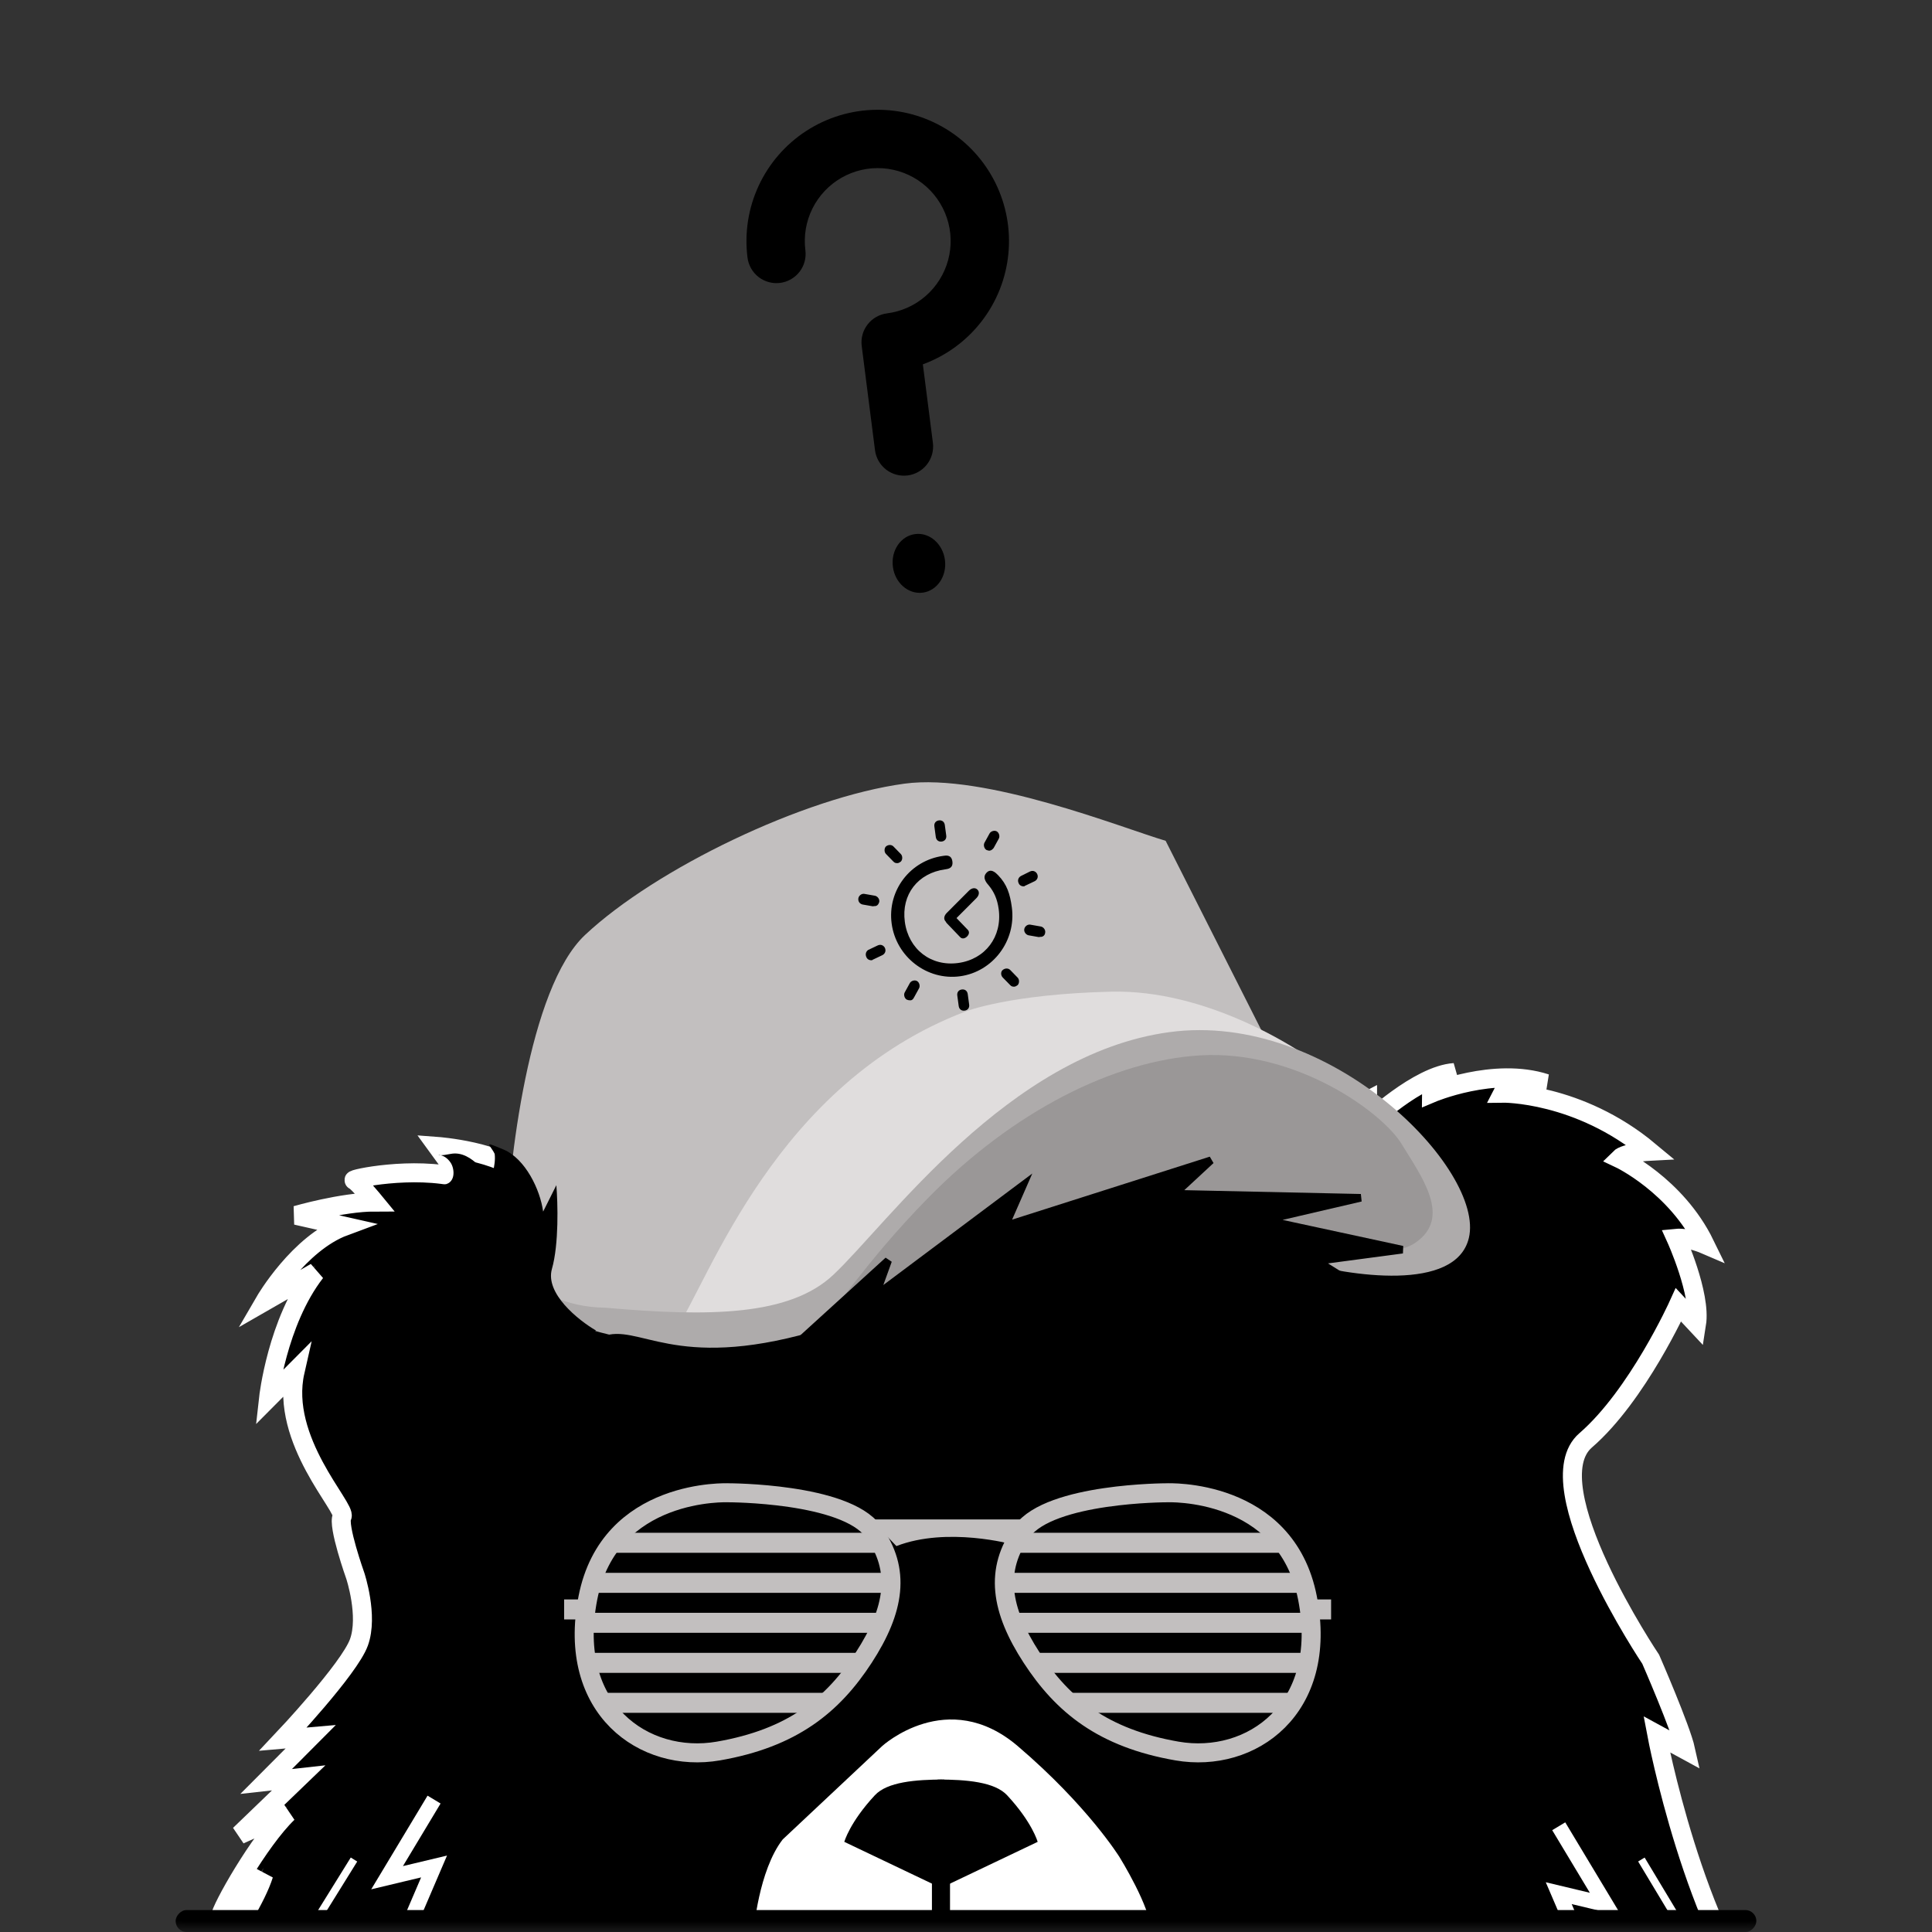 <svg xmlns="http://www.w3.org/2000/svg" width="88" height="88" viewBox="0 0 88 88" fill="none">
  <rect x="0" y="0" width="88" height="88" fill="#333333" stroke="none"/>
  <mask id="mask0_17099_31899" style="mask-type:alpha" maskUnits="userSpaceOnUse" x="0" y="0" width="88" height="88">
    <path d="M88 44C88 51.724 88 69.98 88 80.387C88 84.597 84.59 88 80.38 88C70.382 88 53.047 88 44 88C35.153 88 17.683 88 7.622 88C3.412 88 0 84.595 0 80.386C0 70.042 0 51.93 0 44C0 19.7 19.7 0 44 0C68.3 0 88 19.7 88 44Z" fill="#FFF5B6"/>
  </mask>
  <g mask="url(#mask0_17099_31899)">
    <path fill-rule="evenodd" clip-rule="evenodd" d="M40.361 21.389C40.639 21.604 40.992 21.7 41.342 21.656C41.691 21.611 42.009 21.43 42.225 21.151C42.44 20.872 42.536 20.519 42.492 20.169L42.035 16.595C43.092 16.208 44.019 15.53 44.708 14.64C45.397 13.75 45.821 12.683 45.93 11.563C46.04 10.443 45.831 9.314 45.328 8.307C44.825 7.3 44.048 6.456 43.087 5.871C42.125 5.286 41.018 4.984 39.892 5.001C38.767 5.017 37.669 5.351 36.725 5.963C35.781 6.576 35.028 7.443 34.555 8.464C34.081 9.485 33.906 10.619 34.048 11.736C34.093 12.085 34.274 12.403 34.553 12.619C34.832 12.834 35.185 12.93 35.534 12.886C35.884 12.841 36.201 12.659 36.417 12.381C36.633 12.102 36.729 11.749 36.684 11.399C36.601 10.748 36.713 10.086 37.006 9.498C37.299 8.91 37.76 8.422 38.33 8.095C38.9 7.769 39.554 7.619 40.21 7.665C40.865 7.711 41.492 7.949 42.012 8.351C42.532 8.754 42.92 9.301 43.129 9.924C43.338 10.547 43.357 11.218 43.185 11.851C43.012 12.486 42.655 13.054 42.16 13.485C41.664 13.917 41.052 14.191 40.4 14.274C40.05 14.319 39.733 14.501 39.517 14.779C39.301 15.058 39.205 15.411 39.25 15.761L39.855 20.506C39.9 20.855 40.082 21.173 40.361 21.389ZM43.041 25.509C43.136 26.246 42.681 26.911 42.026 26.995C41.37 27.078 40.763 26.549 40.669 25.812C40.575 25.075 41.03 24.409 41.685 24.326C42.34 24.242 42.947 24.772 43.041 25.509Z" fill="black"/>
    <path fill-rule="evenodd" clip-rule="evenodd" d="M-9.722 187.513L-10.052 184.869C-10.052 184.869 -10.602 186.467 -10.821 186.301C-11.04 186.136 -11.149 180.957 -9.722 177.045C-9.722 177.045 -11.04 178.698 -11.973 178.918C-11.973 178.918 -10.162 175.226 -10.052 172.802L-10.985 173.298C-10.985 173.298 -10.601 165.253 -8.844 159.743C-7.088 154.233 -4.618 149.439 -4.618 149.439L-7.252 151.092C-7.252 151.092 -3.685 146.684 -3.081 145.252C-2.477 143.819 -1.819 140.899 -1.819 140.899L-4.782 143.764C-4.782 143.764 -1.379 138.309 -0.995 137.097C-0.611 135.885 0.267 133.24 0.267 133.24C0.267 133.24 -1.434 134.893 -1.27 134.397C-1.105 133.901 0.926 130.981 0.926 130.981L-1.05 131.367L2.847 125.912C2.847 125.912 4.219 123.542 4.548 122.716C4.548 122.716 2.737 124.81 2.408 125.14C2.078 125.471 4.329 120.346 6.085 118.914C6.085 118.914 3.395 119.906 2.737 120.622C2.737 120.622 7.348 115.663 9.159 114.947C8.885 114.726 10.366 113.955 10.696 113.294L9.872 112.963L10.915 110.759L9.763 110.979L10.421 109.106L9.433 109.932L9.927 106.847L8.775 107.508L9.159 105.139C9.159 105.139 7.457 106.13 6.854 106.351C6.854 106.351 8.445 104.092 8.39 102.825C8.39 102.825 6.469 105.084 5.591 105.414C5.591 105.414 7.128 102.494 7.402 101.392C7.402 101.392 6.305 102.329 5.811 102.329C5.811 102.329 7.018 99.904 6.963 99.298C6.908 98.692 6.415 98.802 6.415 98.802L8.885 93.678C8.885 93.678 7.128 95.716 5.865 96.213C5.865 96.213 10.421 90.923 10.751 88.994C10.751 88.994 9.214 90.868 7.951 91.529C7.951 91.529 11.354 87.176 12.013 85.082C12.013 85.082 10.476 87.011 10.037 87.011C10.037 86.68 11.793 83.539 13.111 82.272L10.915 83.264L13.605 80.674L12.123 80.84L14.153 78.801L12.891 78.911C12.891 78.911 15.91 75.715 16.349 74.503C16.788 73.291 16.184 71.473 16.184 71.473C16.184 71.473 15.361 69.158 15.581 68.773C15.8 68.387 12.726 65.301 13.44 62.161L12.233 63.373C12.233 63.373 12.617 59.901 14.373 57.642L12.068 58.965C12.068 58.965 13.605 56.32 15.69 55.549L13.495 55.053C13.495 55.053 15.581 54.447 17.062 54.447C17.062 54.447 16.294 53.51 16.129 53.455C15.965 53.4 18.819 52.794 20.96 53.345L19.917 51.912C19.917 51.912 22.881 52.132 23.814 53.234L24.198 51.802C24.198 51.802 25.57 54.171 25.46 55.494C25.46 55.494 26.174 54.777 26.174 53.785C26.174 53.785 26.942 55.714 26.668 56.761C26.668 56.761 27.272 55.879 28.314 55.714C28.314 55.714 26.997 56.541 27.436 57.257L28.424 57.587C28.424 57.587 35.834 56.981 41.433 58.193C47.031 59.406 50.764 57.815 50.764 57.815C50.764 57.815 55.923 55.549 57.679 56.1C59.435 56.651 59.435 53.234 59.435 53.234C59.435 53.234 59.6 51.857 60.149 51.692C60.149 51.692 59.875 53.29 60.588 53.73C61.302 54.171 61.192 50.369 62.29 49.818L62.29 50.865C62.29 50.865 64.595 48.661 66.242 48.551C66.242 48.551 65.199 49.102 65.199 49.487C65.199 49.487 68.053 48.275 70.413 49.047C70.413 49.047 68.657 49.047 68.437 49.487C68.437 49.487 71.895 49.432 75.133 52.132C75.133 52.132 74.035 52.188 73.761 52.463C73.761 52.463 76.341 53.675 77.658 56.375C77.658 56.375 76.89 56.044 76.341 56.1C76.341 56.1 77.493 58.634 77.274 60.012L76.451 59.13C76.451 59.13 74.585 63.263 72.224 65.301C69.864 67.34 75.188 75.275 75.188 75.275C75.188 75.275 76.56 78.415 76.78 79.407L75.463 78.691C75.463 78.691 77.164 87.727 80.677 91.749L79.03 91.143C79.03 91.143 80.457 93.733 81.281 94.284L79.909 94.284C79.909 94.284 81.72 98.692 82.982 99.794L81.445 99.353C81.445 99.353 82.323 101.833 82.982 102.494L81.939 102.219C81.939 102.219 82.379 103.927 82.982 104.643L81.829 104.312C81.829 104.312 82.214 105.965 82.708 106.406C82.708 106.406 81.171 105.855 80.842 105.58L81.72 107.288L80.128 106.406L80.567 109.106L79.195 108.279L80.128 111.365L79.469 111.365C79.469 111.365 80.238 116.545 81.665 118.087L80.348 118.528L83.696 122.991L81.994 122.991L83.696 125.195L82.708 125.195L86.056 131.697L84.574 131.697L86.769 134.342L85.397 134.342L88.855 141.946L87.099 141.064L89.898 147.29L88.306 146.85L90.612 149.99L89.678 149.99L91.435 155.5L90.502 155.5C90.502 155.5 91.6 160.845 93.136 162.112C93.136 162.112 92.423 162.112 92.038 161.782C92.038 161.782 93.589 177.555 88.759 191.33" fill="black"/>
    <path d="M-9.722 187.818L-10.052 185.173C-10.052 185.173 -10.602 186.771 -10.821 186.606C-11.04 186.441 -11.149 181.261 -9.722 177.349C-9.722 177.349 -11.04 179.002 -11.973 179.223C-11.973 179.223 -10.162 175.531 -10.052 173.107L-10.985 173.602C-10.985 173.602 -10.601 165.558 -8.844 160.048C-7.088 154.538 -4.618 149.744 -4.618 149.744L-7.252 151.397C-7.252 151.397 -3.685 146.989 -3.081 145.556C-2.477 144.124 -1.819 141.204 -1.819 141.204L-4.782 144.069C-4.782 144.069 -1.379 138.614 -0.995 137.401C-0.611 136.189 0.267 133.545 0.267 133.545C0.267 133.545 -1.434 135.198 -1.27 134.702C-1.105 134.206 0.926 131.285 0.926 131.285L-1.05 131.671L2.847 126.216C2.847 126.216 4.219 123.847 4.548 123.02C4.548 123.02 2.737 125.114 2.408 125.445C2.078 125.775 4.329 120.651 6.085 119.219C6.085 119.219 3.395 120.21 2.737 120.927C2.737 120.927 7.348 115.968 9.159 115.251C8.885 115.031 10.366 114.259 10.696 113.598L9.872 113.268L10.915 111.064L9.763 111.284L10.421 109.411L9.433 110.237L9.927 107.152L8.775 107.813L9.159 105.443C9.159 105.443 7.457 106.435 6.854 106.656C6.854 106.656 8.445 104.397 8.39 103.129C8.39 103.129 6.469 105.388 5.591 105.719C5.591 105.719 7.128 102.799 7.402 101.697C7.402 101.697 6.305 102.633 5.811 102.633C5.811 102.633 7.018 100.209 6.963 99.603C6.908 98.997 6.415 99.107 6.415 99.107L8.885 93.983C8.885 93.983 7.128 96.021 5.865 96.517C5.865 96.517 10.421 91.228 10.751 89.299C10.751 89.299 9.214 91.172 7.951 91.834C7.951 91.834 11.354 87.481 12.013 85.387C12.013 85.387 10.476 87.316 10.037 87.316C10.037 86.985 11.793 83.844 13.111 82.577L10.915 83.569L13.605 80.979L12.123 81.144L14.153 79.106L12.891 79.216C12.891 79.216 15.91 76.02 16.349 74.808C16.788 73.596 16.184 71.777 16.184 71.777C16.184 71.777 15.361 69.463 15.581 69.077C15.8 68.691 12.726 65.606 13.44 62.465L12.233 63.678C12.233 63.678 12.617 60.206 14.373 57.947L12.068 59.27C12.068 59.27 13.605 56.625 15.69 55.853L13.495 55.357C13.495 55.357 15.581 54.751 17.062 54.751C17.062 54.751 16.294 53.815 16.129 53.76C15.965 53.705 18.819 53.098 20.96 53.649L19.917 52.217C19.917 52.217 22.881 52.437 23.814 53.539L24.198 52.106C24.198 52.106 25.57 54.476 25.46 55.798C25.46 55.798 26.174 55.082 26.174 54.09C26.174 54.09 26.942 56.019 26.668 57.066C26.668 57.066 27.272 56.184 28.314 56.019C28.314 56.019 26.997 56.845 27.436 57.561L28.424 57.892C28.424 57.892 35.834 57.286 41.433 58.498C47.031 59.71 50.764 58.119 50.764 58.119C50.764 58.119 55.923 55.853 57.679 56.404C59.435 56.955 59.435 53.539 59.435 53.539C59.435 53.539 59.6 52.162 60.149 51.996C60.149 51.996 59.875 53.594 60.588 54.035C61.301 54.476 61.192 50.674 62.29 50.123L62.29 51.17C62.29 51.17 64.595 48.966 66.242 48.855C66.242 48.855 65.199 49.407 65.199 49.792C65.199 49.792 68.053 48.58 70.413 49.351C70.413 49.351 68.657 49.351 68.437 49.792C68.437 49.792 71.895 49.737 75.133 52.437C75.133 52.437 74.035 52.492 73.761 52.768C73.761 52.768 76.341 53.98 77.658 56.68C77.658 56.68 76.89 56.349 76.341 56.404C76.341 56.404 77.493 58.939 77.274 60.316L76.451 59.435C76.451 59.435 74.585 63.567 72.224 65.606C69.864 67.645 75.188 75.579 75.188 75.579C75.188 75.579 76.56 78.72 76.78 79.712L75.463 78.995C75.463 78.995 77.164 88.032 80.677 92.054L79.03 91.448C79.03 91.448 80.457 94.038 81.281 94.589L79.909 94.589C79.909 94.589 81.72 98.997 82.982 100.099L81.445 99.658C81.445 99.658 82.323 102.138 82.982 102.799L81.939 102.523C81.939 102.523 82.379 104.231 82.982 104.948L81.829 104.617C81.829 104.617 82.214 106.27 82.708 106.711C82.708 106.711 81.171 106.16 80.842 105.884L81.72 107.592L80.128 106.711L80.567 109.411L79.195 108.584L80.128 111.67L79.469 111.67C79.469 111.67 80.238 116.849 81.665 118.392L80.348 118.833L83.696 123.296L81.994 123.296L83.696 125.5L82.708 125.5L86.056 132.002L84.574 132.002L86.769 134.647L85.397 134.647L88.855 142.25L87.099 141.369L89.898 147.595L88.306 147.154L90.612 150.295L89.678 150.295L91.435 155.805L90.502 155.805C90.502 155.805 91.6 161.15 93.136 162.417C93.136 162.417 92.423 162.417 92.038 162.086C92.038 162.086 93.589 177.859 88.759 191.634" stroke="white" stroke-width="0.866"/>
    <path fill-rule="evenodd" clip-rule="evenodd" d="M40.178 79.534C40.178 79.534 43.158 76.803 46.359 79.534C49.56 82.266 50.995 84.592 50.995 84.592C50.995 84.592 52.43 86.899 52.43 87.971L52.43 92.482C52.43 92.482 51.106 94.808 50.554 96.022C50.002 97.236 48.677 98.518 44.704 98.619C40.73 98.72 37.308 98.956 35.984 96.326C34.659 93.696 33.886 90.44 34.328 87.971C34.328 87.971 34.549 85.199 35.652 83.783L40.178 79.534Z" fill="white"/>
    <path fill-rule="evenodd" clip-rule="evenodd" d="M43.014 85.915L43.014 81.055C41.696 81.055 40.413 81.164 39.849 81.771C38.701 83.005 38.457 83.894 38.457 83.894L42.494 85.818L43.014 85.915Z" fill="black"/>
    <path fill-rule="evenodd" clip-rule="evenodd" d="M42.707 85.915L42.707 81.055C44.025 81.055 45.307 81.164 45.872 81.771C47.02 83.005 47.264 83.894 47.264 83.894L43.227 85.818L42.707 85.915Z" fill="black"/>
    <path d="M42.708 85.418L42.708 89.823L38.767 92.101L37.848 91.57" stroke="black" stroke-width="0.52"/>
    <path d="M43.012 85.418L43.012 89.823L48.219 92.101L49.695 90.834" stroke="black" stroke-width="0.52"/>
    <path d="M74.763 84.699L76.931 88.305L74.763 87.787L77.581 94.364L75.63 93.825L78.123 98.895L76.443 98.445L80.074 103.965L77.418 103.289L78.123 105.655L76.063 105.655L76.118 108.072L74.763 108.072L74.763 111.227L72.649 109.988L69.939 113.255L69.18 111.227L67.879 112.579L67.012 112.015" stroke="white" stroke-width="0.346"/>
    <path d="M70.998 83.184L73.138 86.742L70.998 86.231L73.78 92.722L71.854 92.191L74.315 97.195L72.657 96.749L76.242 102.198L73.62 101.531L74.315 103.866L72.282 103.866L72.549 106.064L70.249 107.115L69.5 109.005L66.824 109.005" stroke="white" stroke-width="0.693"/>
    <path d="M16.124 84.699L13.956 88.19L16.124 87.688L13.306 94.056L15.257 93.534L12.764 98.442L14.444 98.006L10.812 103.351L13.468 102.696L12.764 104.987L14.824 104.987L14.769 107.326L16.124 107.326L16.124 110.381L18.238 109.181L20.948 112.344L21.707 110.381L23.008 111.689L23.875 111.144" stroke="white" stroke-width="0.346"/>
    <path d="M19.771 81.969L17.631 85.527L19.771 85.016L16.989 91.507L18.915 90.976L16.454 95.98L18.112 95.535L14.527 100.983L17.149 100.316L16.454 102.651L18.487 102.651L18.22 104.849L20.52 105.9L21.269 107.79L23.945 107.79" stroke="white" stroke-width="0.693"/>
    <path fill-rule="evenodd" clip-rule="evenodd" d="M33.187 67.994C33.187 67.994 27.759 67.744 26.776 72.791C25.793 77.838 29.34 80.341 32.717 79.757C36.093 79.172 37.931 77.671 39.342 75.502C40.752 73.333 41.051 71.498 39.769 69.746C38.487 67.994 33.187 67.994 33.187 67.994Z" stroke="#C2BFBF" stroke-width="0.866"/>
    <path fill-rule="evenodd" clip-rule="evenodd" d="M53.143 67.994C53.143 67.994 58.572 67.744 59.555 72.791C60.537 77.838 56.99 80.341 53.614 79.757C50.237 79.172 48.399 77.671 46.989 75.502C45.578 73.333 45.279 71.498 46.562 69.746C47.843 67.994 53.143 67.994 53.143 67.994Z" stroke="#C2BFBF" stroke-width="0.866"/>
    <path fill-rule="evenodd" clip-rule="evenodd" d="M39.672 69.207L46.963 69.207L46.126 70.347C46.126 70.347 43.149 69.523 40.83 70.422L39.672 69.207Z" fill="#C2BFBF"/>
    <path fill-rule="evenodd" clip-rule="evenodd" d="M27.825 70.728L40.28 70.728L40.28 69.816L27.825 69.816L27.825 70.728Z" fill="#C2BFBF"/>
    <path fill-rule="evenodd" clip-rule="evenodd" d="M26.914 72.552L40.281 72.552L40.281 71.641L26.914 71.641L26.914 72.552Z" fill="#C2BFBF"/>
    <path fill-rule="evenodd" clip-rule="evenodd" d="M26.914 74.372L39.977 74.372L39.977 73.461L26.914 73.461L26.914 74.372Z" fill="#C2BFBF"/>
    <path fill-rule="evenodd" clip-rule="evenodd" d="M26.914 76.197L39.065 76.197L39.065 75.285L26.914 75.285L26.914 76.197Z" fill="#C2BFBF"/>
    <path fill-rule="evenodd" clip-rule="evenodd" d="M27.52 78.017L37.545 78.017L37.545 77.106L27.52 77.106L27.52 78.017Z" fill="#C2BFBF"/>
    <path fill-rule="evenodd" clip-rule="evenodd" d="M46.052 70.728L58.507 70.728L58.507 69.816L46.052 69.816L46.052 70.728Z" fill="#C2BFBF"/>
    <path fill-rule="evenodd" clip-rule="evenodd" d="M45.747 72.552L59.417 72.552L59.417 71.641L45.747 71.641L45.747 72.552Z" fill="#C2BFBF"/>
    <path fill-rule="evenodd" clip-rule="evenodd" d="M46.356 74.372L59.419 74.372L59.419 73.461L46.356 73.461L46.356 74.372Z" fill="#C2BFBF"/>
    <path fill-rule="evenodd" clip-rule="evenodd" d="M47.267 76.197L59.722 76.197L59.722 75.285L47.267 75.285L47.267 76.197Z" fill="#C2BFBF"/>
    <path fill-rule="evenodd" clip-rule="evenodd" d="M48.785 78.017L58.81 78.017L58.81 77.106L48.785 77.106L48.785 78.017Z" fill="#C2BFBF"/>
    <path fill-rule="evenodd" clip-rule="evenodd" d="M59.719 73.763L60.63 73.763L60.63 72.852L59.719 72.852L59.719 73.763Z" fill="#C2BFBF"/>
    <path fill-rule="evenodd" clip-rule="evenodd" d="M25.695 73.763L26.607 73.763L26.607 72.852L25.695 72.852L25.695 73.763Z" fill="#C2BFBF"/>
    <path d="M53.093 38.297L57.746 47.502L56.227 53.562L46.1 58.916C44.537 58.894 39.535 59.151 32.038 60.355C24.54 61.558 22.905 58.392 23.025 56.659C23.163 52.971 24.082 44.994 26.649 42.585C29.859 39.574 36.598 36.318 41.195 35.695C44.873 35.197 51.099 37.709 53.093 38.297Z" fill="#C2BFBF"/>
    <path d="M43.983 46.07C35.325 49.364 32.328 58.254 30.776 60.585L33.756 60.181C35.569 59.778 37.241 59.708 37.424 59.683C37.608 59.658 44.55 55.418 47.998 53.302L61.241 49.386C59.125 47.552 54.82 45.073 50.631 45.169C46.005 45.275 43.983 46.07 43.983 46.07Z" fill="#E0DDDD"/>
    <path d="M37.952 58.071C35.964 59.937 32.328 59.984 27.58 59.565C23.837 59.509 22.977 56.651 23.056 57.239C23.136 57.827 23.397 59.75 27.746 60.79C29.416 60.481 31.285 62.617 38.251 60.276C45.217 57.934 55.06 57.414 59.111 57.447C61.459 58.127 66.306 58.867 66.904 56.391C67.652 53.295 60.596 46.018 53.26 47.013C45.925 48.007 40.437 55.738 37.952 58.071Z" fill="#AEABAB"/>
    <path d="M37.289 60.266C37.265 60.282 37.241 60.296 37.217 60.308C37.239 60.294 37.263 60.28 37.289 60.266C38.085 59.765 39.247 57.655 42.266 54.573C46.157 50.603 50.74 48.304 54.671 48.071C59.064 47.811 62.981 50.687 63.842 52.107C64.743 53.592 66.162 55.466 64.453 56.615C63.086 57.535 59.718 56.645 58.609 56.49C57.414 56.269 54.84 55.853 54.108 55.952C53.192 56.077 46.047 56.674 42.328 58.468C39.484 59.84 37.863 59.972 37.289 60.266Z" fill="#9A9797"/>
    <path d="M40.455 57.413L34.567 62.771L34.421 63.662L60.905 60.367L60.532 59.544L64.305 60.134L59.989 57.438L63.879 56.921L57.63 55.571L61.982 54.558L53.512 54.374L55.157 52.849L45.788 55.834L46.598 53.984L39.875 59.016L40.455 57.413Z" fill="black" stroke="black" stroke-width="0.346"/>
    <path d="M42.624 38.122C42.644 38.267 42.752 38.35 42.895 38.331C43.037 38.311 43.12 38.202 43.1 38.058L43.035 37.576C43.015 37.432 42.907 37.349 42.764 37.368C42.621 37.387 42.539 37.497 42.559 37.641L42.624 38.122Z" fill="black"/>
    <path d="M41.033 38.902C41.117 38.988 41.117 39.16 41.031 39.245C40.987 39.276 40.943 39.306 40.895 39.313C40.824 39.322 40.749 39.308 40.691 39.242L40.354 38.896C40.269 38.809 40.27 38.638 40.355 38.553C40.465 38.464 40.611 38.469 40.695 38.555L41.033 38.902Z" fill="black"/>
    <path d="M39.861 40.801C39.986 40.833 40.077 40.968 40.046 41.094C40.011 41.197 39.95 41.279 39.827 41.271L39.756 41.281L39.284 41.198C39.159 41.166 39.071 41.055 39.099 40.904C39.13 40.778 39.263 40.686 39.389 40.718L39.861 40.801Z" fill="black"/>
    <path d="M40.202 43.5L39.77 43.706C39.746 43.709 39.725 43.736 39.725 43.736C39.606 43.752 39.501 43.693 39.465 43.6C39.397 43.462 39.452 43.332 39.541 43.271L39.974 43.065C40.11 42.998 40.239 43.054 40.303 43.168C40.37 43.306 40.315 43.436 40.202 43.5Z" fill="black"/>
    <path d="M41.862 45.015L41.629 45.439C41.591 45.517 41.526 45.575 41.451 45.561C41.404 45.567 41.353 45.55 41.302 45.532C41.197 45.473 41.15 45.308 41.209 45.202L41.442 44.778C41.5 44.672 41.664 44.625 41.769 44.685C41.874 44.744 41.92 44.909 41.862 45.015Z" fill="black"/>
    <path d="M44.079 45.278L44.144 45.76C44.164 45.904 44.082 46.013 43.939 46.032C43.796 46.052 43.688 45.968 43.668 45.824L43.603 45.343C43.583 45.198 43.666 45.089 43.808 45.07C43.951 45.05 44.059 45.134 44.079 45.278Z" fill="black"/>
    <path d="M46.352 44.529C46.437 44.615 46.436 44.787 46.351 44.872L46.351 44.872C46.306 44.903 46.262 44.933 46.214 44.94C46.143 44.949 46.068 44.935 46.011 44.869L45.673 44.523C45.589 44.436 45.566 44.268 45.675 44.179C45.784 44.091 45.93 44.096 46.015 44.182L46.352 44.529Z" fill="black"/>
    <path d="M47.419 42.203C47.544 42.235 47.635 42.37 47.604 42.496C47.593 42.596 47.508 42.681 47.385 42.673L47.314 42.683L46.842 42.6C46.717 42.568 46.626 42.433 46.657 42.306C46.688 42.179 46.821 42.088 46.947 42.12L47.419 42.203Z" fill="black"/>
    <path d="M47.138 40.133L46.705 40.339C46.682 40.342 46.661 40.369 46.661 40.369C46.542 40.385 46.437 40.326 46.4 40.233C46.333 40.095 46.388 39.965 46.501 39.901L46.909 39.698C47.046 39.631 47.174 39.687 47.238 39.801C47.306 39.939 47.25 40.069 47.138 40.133Z" fill="black"/>
    <path d="M45.494 38.199L45.261 38.623C45.22 38.677 45.155 38.735 45.084 38.745C45.036 38.751 44.985 38.734 44.934 38.716C44.829 38.657 44.783 38.491 44.841 38.386L45.074 37.962C45.133 37.856 45.296 37.809 45.401 37.868C45.506 37.928 45.553 38.093 45.494 38.199Z" fill="black"/>
    <path d="M40.614 42.071C40.409 40.555 41.468 39.186 42.968 38.983C43.076 38.968 43.336 38.913 43.38 39.238C43.425 39.563 43.159 39.58 43.051 39.598C41.813 39.766 41.045 40.739 41.214 41.99C41.384 43.242 42.407 44.031 43.645 43.863C44.882 43.695 45.658 42.662 45.489 41.41C45.426 40.95 45.279 40.629 45.042 40.337C44.981 40.262 44.731 40.016 44.905 39.788C45.116 39.51 45.36 39.759 45.455 39.857L45.458 39.86C45.864 40.276 46.005 40.713 46.088 41.329C46.294 42.846 45.226 44.265 43.727 44.468C42.227 44.671 40.82 43.588 40.614 42.071Z" fill="black"/>
    <path d="M43.124 41.582C42.992 41.715 42.972 41.871 43.074 41.973C43.176 42.074 43.332 42.054 43.464 41.921L44.471 40.912C44.603 40.779 44.623 40.623 44.521 40.521C44.419 40.419 44.263 40.44 44.131 40.572L43.124 41.582Z" fill="black"/>
    <path d="M43.737 42.688C43.817 42.771 43.94 42.76 44.044 42.66C44.148 42.56 44.164 42.438 44.084 42.355L43.474 41.72C43.393 41.637 43.271 41.648 43.167 41.748C43.063 41.847 43.047 41.97 43.127 42.053L43.737 42.688Z" fill="black"/>
    <path d="M25.14 57.795C24.819 58.918 26.344 60.135 27.146 60.603L22.733 62.61L18.922 54.766C19.189 53.763 19.524 53.963 20.125 53.963C20.767 53.963 20.727 53.261 20.527 52.96C20.375 52.733 20.194 52.648 20.083 52.621C19.923 52.627 19.963 52.592 20.083 52.621C20.168 52.618 20.31 52.602 20.527 52.559C21.529 52.358 22.332 53.763 22.332 53.763C22.332 53.763 22.599 53.094 22.532 52.559C22.332 52.137 21.931 51.936 22.934 52.359C23.926 52.776 24.605 54.184 24.739 55.187L25.341 53.984C25.408 54.786 25.461 56.672 25.14 57.795Z" fill="black"/>
    <rect width="72" height="1" rx="0.5" transform="matrix(1 0 0 -1 8 88)" fill="black"/>
  </g>
</svg>